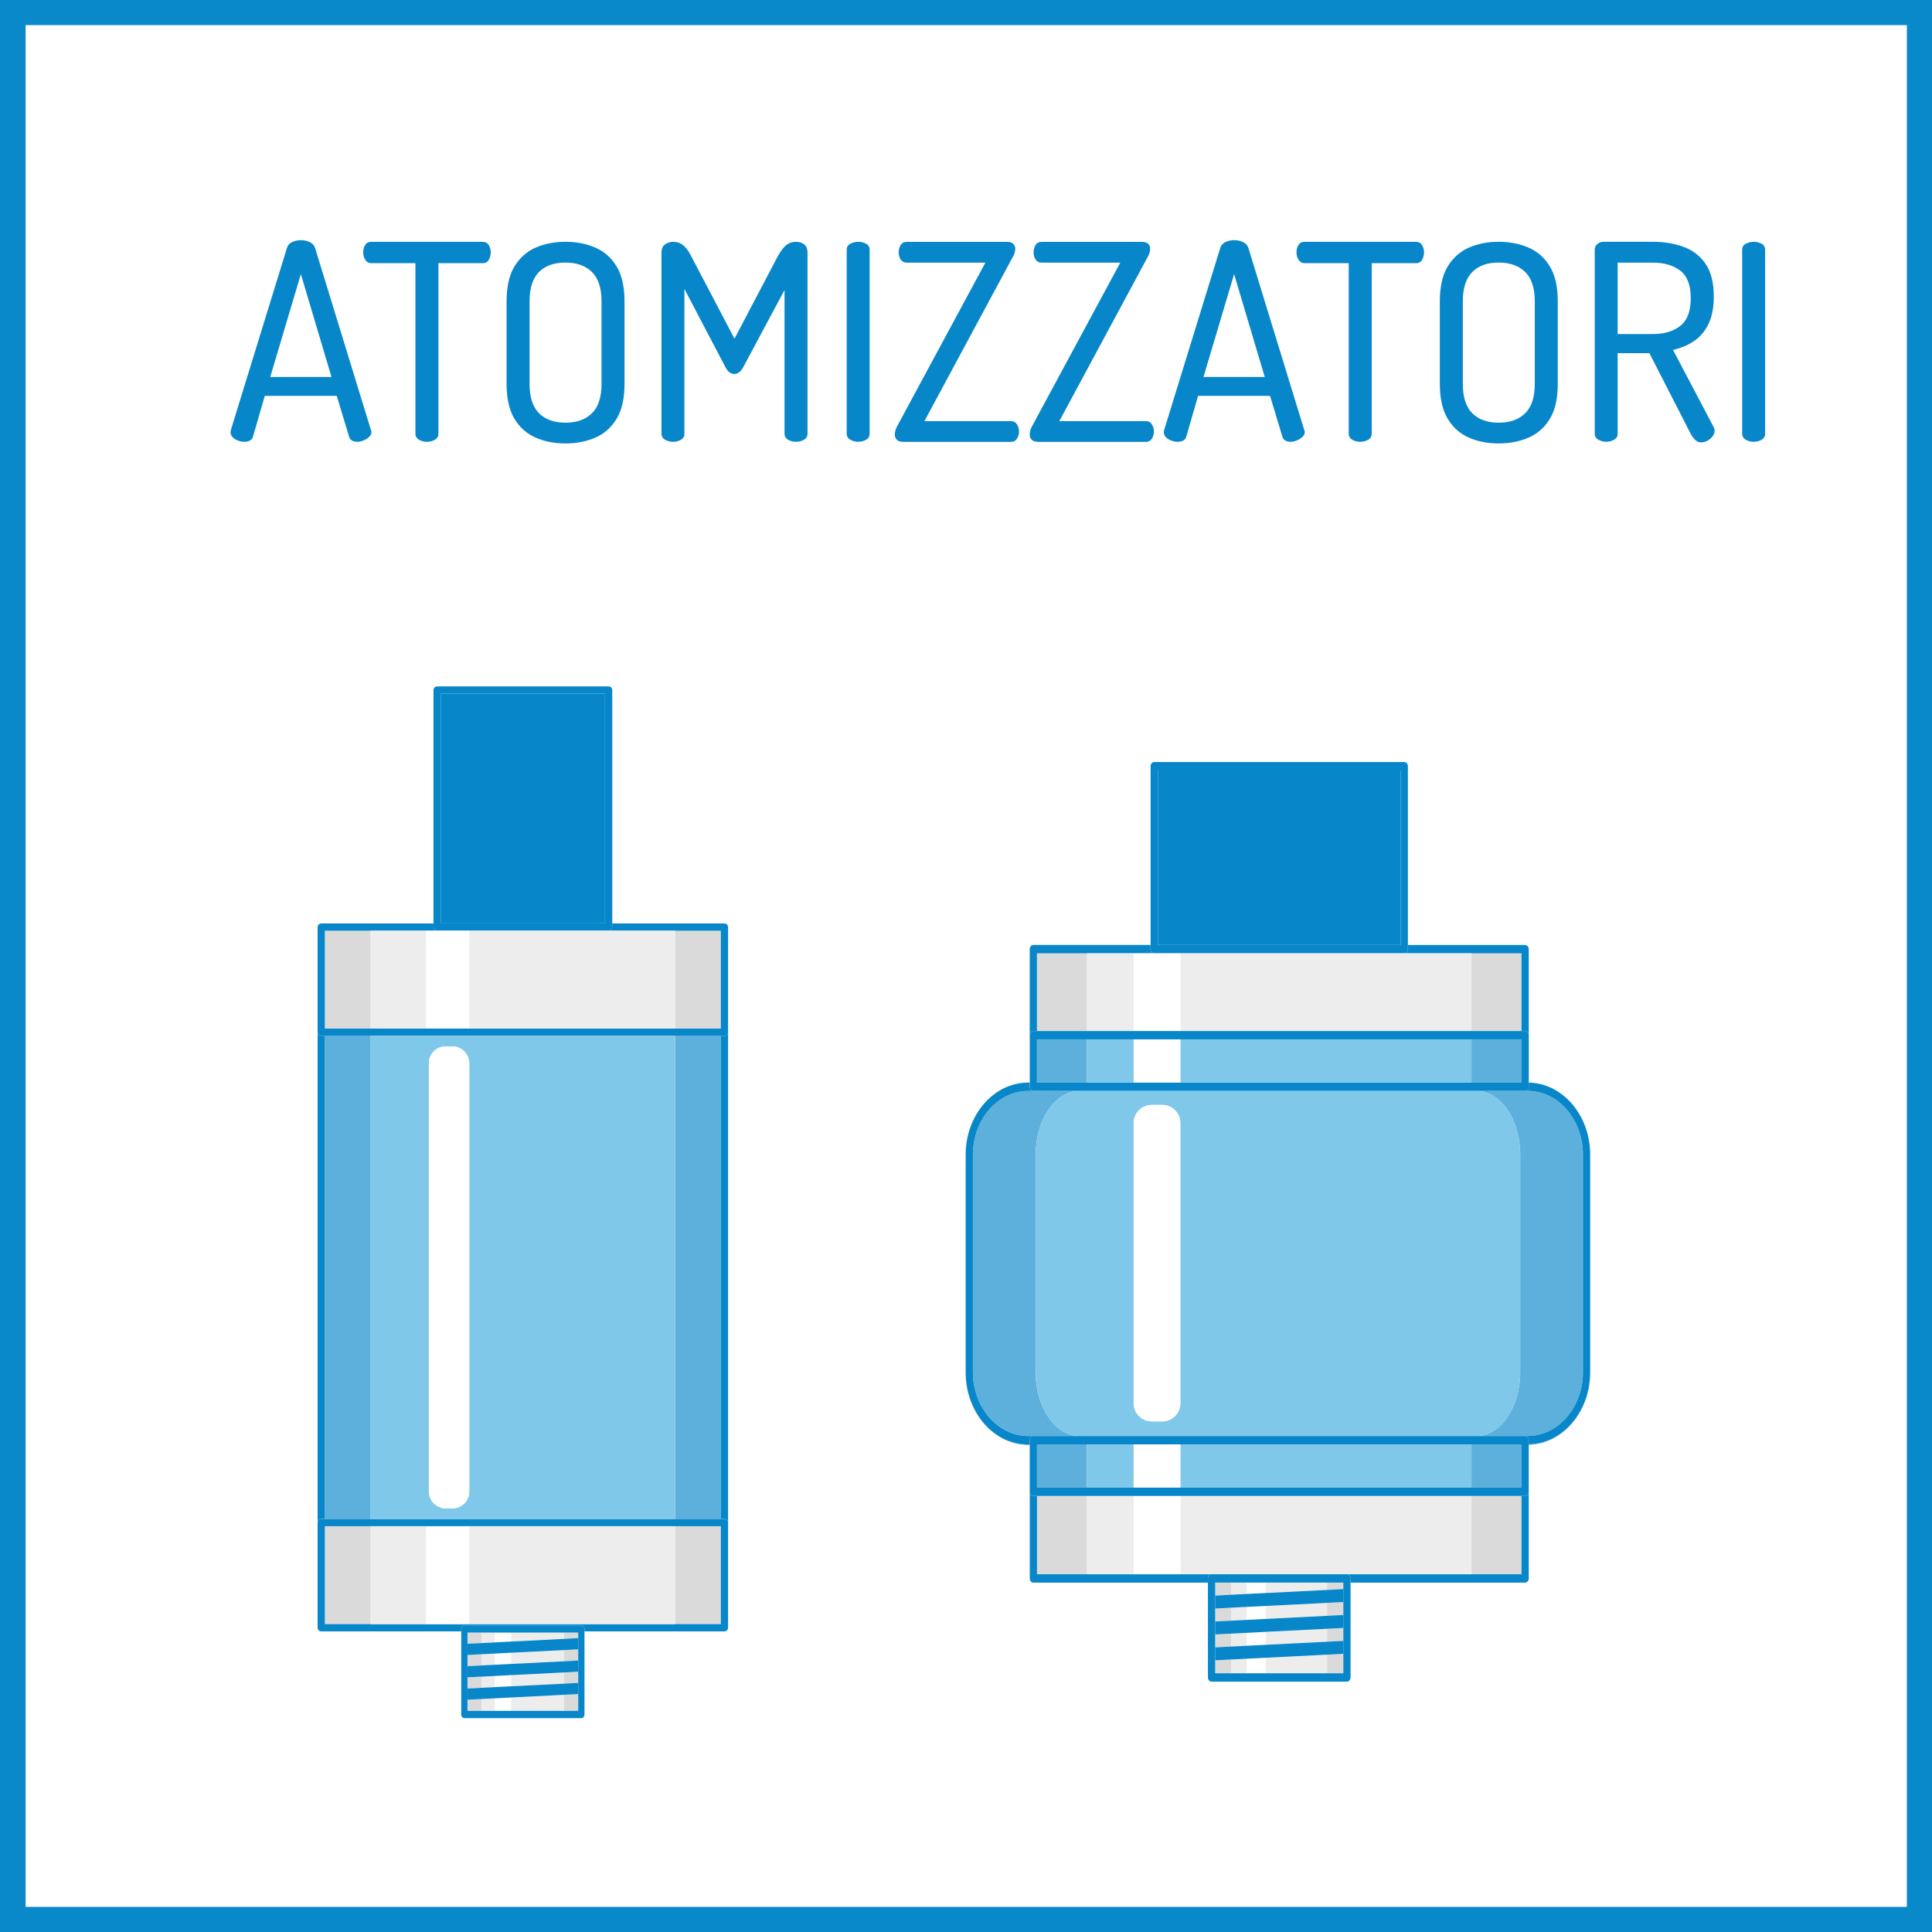 <?xml version="1.0" encoding="UTF-8"?>
<svg id="Livello_1" data-name="Livello 1" xmlns="http://www.w3.org/2000/svg" viewBox="0 0 400 400">
  <rect x="0" y="0" width="400" height="400" fill="#333333" stroke="none"/>
  <defs>
    <style>
      .cls-1 {
        fill: #7fc8ea;
      }

      .cls-2 {
        fill: #0988ca;
      }

      .cls-3 {
        fill: #fff;
      }

      .cls-4 {
        fill: #0787c9;
      }

      .cls-5 {
        fill: #ededed;
      }

      .cls-6 {
        fill: #dadada;
      }

      .cls-7 {
        fill: #5db0dc;
      }
    </style>
  </defs>
  <g>
    <rect class="cls-3" x="2.6" y="2.6" width="394.8" height="394.8"/>
    <path class="cls-2" d="M400,400H0V0h400v400ZM5.3,394.8h389.5V5.2H5.3v389.6h0Z"/>
  </g>
  <g>
    <path class="cls-4" d="M50.55,91.47c-.38,0-.8-.08-1.27-.25-.47-.17-.85-.41-1.13-.71-.28-.3-.42-.64-.42-1.02,0-.15.02-.3.06-.45l11.61-37.67c.15-.57.51-.98,1.08-1.25.57-.26,1.17-.4,1.81-.4.68,0,1.3.14,1.87.42s.92.69,1.08,1.22l11.56,37.67c.08.15.11.28.11.4,0,.38-.16.72-.48,1.02-.32.3-.71.55-1.16.74-.45.19-.89.28-1.3.28s-.77-.08-1.08-.25c-.3-.17-.51-.44-.62-.82l-2.55-8.44h-14.9l-2.44,8.44c-.11.38-.33.65-.65.82-.32.17-.71.25-1.16.25ZM55.94,78.05h12.69l-6.34-21.3-6.34,21.3Z"/>
    <path class="cls-4" d="M88.39,91.47c-.6,0-1.15-.14-1.64-.42-.49-.28-.74-.71-.74-1.27v-35.29h-9.18c-.49,0-.89-.23-1.19-.68-.3-.45-.45-.98-.45-1.59,0-.53.13-1.02.4-1.47.26-.45.68-.68,1.25-.68h23.11c.57,0,.98.23,1.25.68.26.45.4.94.4,1.47,0,.57-.13,1.09-.4,1.56-.26.47-.68.71-1.25.71h-9.18v35.29c0,.57-.25.99-.74,1.27-.49.28-1.04.42-1.64.42Z"/>
    <path class="cls-4" d="M117.06,91.81c-2.3,0-4.37-.41-6.2-1.22-1.83-.81-3.29-2.11-4.36-3.91-1.08-1.79-1.62-4.2-1.62-7.22v-17.05c0-3.02.54-5.43,1.62-7.22,1.08-1.79,2.53-3.1,4.36-3.91,1.83-.81,3.9-1.22,6.2-1.22s4.38.41,6.23,1.22c1.85.81,3.31,2.12,4.39,3.91,1.08,1.79,1.62,4.2,1.62,7.22v17.05c0,3.02-.54,5.43-1.62,7.22-1.08,1.79-2.54,3.1-4.39,3.91-1.85.81-3.93,1.22-6.23,1.22ZM117.06,87.51c2.34,0,4.17-.65,5.5-1.96,1.32-1.3,1.98-3.33,1.98-6.09v-17.05c0-2.76-.66-4.79-1.98-6.09-1.32-1.3-3.15-1.96-5.5-1.96s-4.16.65-5.47,1.96c-1.3,1.3-1.95,3.33-1.95,6.09v17.05c0,2.76.65,4.79,1.95,6.09s3.12,1.96,5.47,1.96Z"/>
    <path class="cls-4" d="M139.32,91.47c-.57,0-1.1-.14-1.61-.42s-.76-.71-.76-1.27v-37.39c0-.87.25-1.47.76-1.81s1.05-.51,1.61-.51c.6,0,1.12.11,1.56.34.43.23.83.56,1.19.99.36.43.71.99,1.05,1.67l8.95,17.05,8.95-17.05c.38-.68.75-1.24,1.1-1.67.36-.43.75-.76,1.19-.99.43-.23.93-.34,1.5-.34.64,0,1.2.17,1.67.51.47.34.71.94.71,1.81v37.39c0,.57-.25.99-.74,1.27-.49.28-1.04.42-1.64.42s-1.15-.14-1.64-.42c-.49-.28-.74-.71-.74-1.27v-29.74l-8.61,16.09c-.26.45-.55.78-.85.99-.3.21-.62.31-.96.31-.26,0-.56-.09-.88-.28-.32-.19-.61-.53-.88-1.02l-8.55-16.31v29.97c0,.57-.25.99-.74,1.27-.49.28-1.04.42-1.64.42Z"/>
    <path class="cls-4" d="M177.67,91.47c-.57,0-1.1-.14-1.61-.42s-.76-.71-.76-1.27v-38.07c0-.57.25-.98.76-1.25.51-.26,1.05-.4,1.61-.4.6,0,1.15.13,1.64.4.49.26.74.68.74,1.25v38.07c0,.57-.25.99-.74,1.27-.49.28-1.04.42-1.64.42Z"/>
    <path class="cls-4" d="M186.9,91.47c-.53,0-.93-.14-1.22-.42s-.42-.65-.42-1.1c0-.53.15-1.08.45-1.64l18.3-33.93h-16.31c-.53,0-.93-.22-1.22-.65-.28-.43-.42-.93-.42-1.5,0-.53.13-1.02.4-1.47.26-.45.68-.68,1.25-.68h20.85c.53,0,.93.13,1.22.4.28.26.42.6.42,1.02,0,.57-.19,1.17-.57,1.81l-18.24,33.88h17.9c.57,0,.99.23,1.27.68.28.45.42.94.42,1.47s-.14,1.02-.42,1.47-.71.68-1.27.68h-22.38Z"/>
    <path class="cls-4" d="M214.83,91.47c-.53,0-.93-.14-1.22-.42s-.42-.65-.42-1.1c0-.53.15-1.08.45-1.64l18.3-33.93h-16.31c-.53,0-.93-.22-1.22-.65-.28-.43-.42-.93-.42-1.5,0-.53.13-1.02.4-1.47.26-.45.68-.68,1.25-.68h20.85c.53,0,.93.13,1.22.4.28.26.42.6.42,1.02,0,.57-.19,1.17-.57,1.81l-18.24,33.88h17.9c.57,0,.99.23,1.27.68.28.45.42.94.42,1.47s-.14,1.02-.42,1.47-.71.68-1.27.68h-22.38Z"/>
    <path class="cls-4" d="M243.78,91.47c-.38,0-.8-.08-1.27-.25-.47-.17-.85-.41-1.13-.71-.28-.3-.42-.64-.42-1.02,0-.15.02-.3.06-.45l11.61-37.67c.15-.57.51-.98,1.08-1.25.57-.26,1.17-.4,1.81-.4.68,0,1.3.14,1.87.42.57.28.92.69,1.08,1.22l11.56,37.67c.08.15.11.28.11.4,0,.38-.16.72-.48,1.02-.32.3-.71.55-1.16.74-.45.19-.89.28-1.3.28s-.77-.08-1.08-.25c-.3-.17-.51-.44-.62-.82l-2.55-8.44h-14.9l-2.44,8.44c-.11.38-.33.65-.65.82-.32.17-.71.25-1.16.25ZM249.16,78.05h12.69l-6.34-21.3-6.34,21.3Z"/>
    <path class="cls-4" d="M281.62,91.47c-.6,0-1.15-.14-1.64-.42-.49-.28-.74-.71-.74-1.27v-35.29h-9.18c-.49,0-.89-.23-1.19-.68-.3-.45-.45-.98-.45-1.59,0-.53.13-1.02.4-1.47.26-.45.68-.68,1.25-.68h23.11c.57,0,.98.23,1.25.68.26.45.4.94.4,1.47,0,.57-.13,1.09-.4,1.56-.26.47-.68.71-1.25.71h-9.18v35.29c0,.57-.25.99-.74,1.27-.49.28-1.04.42-1.64.42Z"/>
    <path class="cls-4" d="M310.28,91.81c-2.3,0-4.37-.41-6.2-1.22-1.83-.81-3.29-2.11-4.36-3.91-1.08-1.79-1.62-4.2-1.62-7.22v-17.05c0-3.02.54-5.43,1.62-7.22,1.08-1.79,2.53-3.1,4.36-3.91,1.83-.81,3.9-1.22,6.2-1.22s4.38.41,6.23,1.22c1.85.81,3.31,2.12,4.39,3.91,1.08,1.79,1.62,4.2,1.62,7.22v17.05c0,3.02-.54,5.43-1.62,7.22-1.08,1.79-2.54,3.1-4.39,3.91-1.85.81-3.93,1.22-6.23,1.22ZM310.28,87.51c2.34,0,4.17-.65,5.5-1.96,1.32-1.3,1.98-3.33,1.98-6.09v-17.05c0-2.76-.66-4.79-1.98-6.09-1.32-1.3-3.15-1.96-5.5-1.96s-4.16.65-5.47,1.96c-1.3,1.3-1.95,3.33-1.95,6.09v17.05c0,2.76.65,4.79,1.95,6.09s3.12,1.96,5.47,1.96Z"/>
    <path class="cls-4" d="M352.14,91.59c-.45,0-.86-.19-1.22-.57-.36-.38-.67-.81-.93-1.3l-8.5-16.6h-6.57v16.65c0,.57-.25.99-.74,1.27-.49.28-1.04.42-1.64.42-.57,0-1.1-.14-1.61-.42-.51-.28-.76-.71-.76-1.27v-38.07c0-.45.16-.83.48-1.13.32-.3.73-.47,1.22-.51h10.37c2.3,0,4.41.35,6.32,1.05,1.91.7,3.43,1.87,4.56,3.51,1.13,1.64,1.7,3.9,1.7,6.77,0,2.3-.37,4.21-1.11,5.72-.74,1.51-1.75,2.69-3.03,3.54-1.28.85-2.72,1.45-4.3,1.79l8.38,15.92c.08.15.13.29.17.42.04.13.06.25.06.37,0,.42-.14.81-.42,1.19-.28.38-.64.68-1.08.91s-.88.34-1.33.34ZM334.92,69.16h7.31c2.34,0,4.23-.57,5.67-1.7,1.43-1.13,2.15-3.04,2.15-5.72s-.72-4.58-2.15-5.69c-1.44-1.11-3.32-1.67-5.67-1.67h-7.31v14.79Z"/>
    <path class="cls-4" d="M363.07,91.47c-.57,0-1.1-.14-1.61-.42s-.76-.71-.76-1.27v-38.07c0-.57.25-.98.76-1.25.51-.26,1.05-.4,1.61-.4.6,0,1.15.13,1.64.4.49.26.74.68.74,1.25v38.07c0,.57-.25.99-.74,1.27-.49.28-1.04.42-1.64.42Z"/>
  </g>
  <g>
    <path class="cls-7" d="M316.05,297.38c-.09-.04-.18-.07-.29-.07h0c.1,0,.2.02.29.07Z"/>
    <path class="cls-4" d="M213.19,298.25v-.07s.03-.08.03-.13c0,0,0,0,0,0,0,.05-.03.08-.03.13v.87h-.33c-7.13,0-12.93-6.7-12.93-14.94v.07c0,8.24,5.8,14.94,12.93,14.94h.33v-.87Z"/>
    <path class="cls-4" d="M213.28,297.87s0,0,0,0c.04-.11.09-.21.15-.29-.06.08-.11.18-.15.29Z"/>
    <polygon class="cls-4" points="213.19 225 213.19 225 213.19 224.2 213.19 224.2 213.19 225 213.19 225"/>
    <path class="cls-4" d="M316.51,299.04v.07c7.03-.13,12.72-6.77,12.72-14.92v-.07c0,8.16-5.69,14.79-12.72,14.92Z"/>
    <rect class="cls-6" x="214.69" y="309.72" width="10.36" height="16.21"/>
    <rect class="cls-6" x="304.65" y="309.72" width="10.36" height="16.21"/>
    <path class="cls-4" d="M250.84,325.93h-36.14v-16.21h-.75c-.41,0-.75-.39-.75-.87v17.95c0,.48.34.87.75.87h36.14v-.87c0-.48.34-.87.75-.87Z"/>
    <path class="cls-4" d="M213.23,298.05s0,0,0,0c0-.06.03-.12.05-.18,0,0,0,0,0,0-.02.06-.04.12-.05.18Z"/>
    <path class="cls-4" d="M315.76,309.72h-.75v16.21h-36.14c.41,0,.75.39.75.87v.87h36.14c.41,0,.75-.39.75-.87v-17.95c0,.48-.34.87-.75.87Z"/>
    <rect class="cls-6" x="214.69" y="197.38" width="10.36" height="16.08"/>
    <rect class="cls-6" x="304.65" y="197.38" width="10.36" height="16.08"/>
    <path class="cls-4" d="M213.94,213.46h.75v-16.08h24.27c-.41,0-.75-.39-.75-.87v-.87h-24.27c-.41,0-.75.39-.75.87v17.81c0-.48.34-.87.75-.87Z"/>
    <path class="cls-4" d="M290.74,197.38h24.27v16.08h.75c.41,0,.75.39.75.87v-17.81c0-.48-.34-.87-.75-.87h-24.27v.87c0,.48-.34.87-.75.87Z"/>
    <path class="cls-4" d="M213.19,225c0,.07.02.12.03.18-.01-.06-.03-.12-.03-.18h0Z"/>
    <path class="cls-4" d="M213.41,225.61c-.07-.08-.12-.17-.16-.28.04.1.09.2.16.28Z"/>
    <rect class="cls-4" x="239.72" y="159.52" width="50.27" height="36.13"/>
    <path class="cls-4" d="M238.97,197.38h51.77c.41,0,.75-.39.75-.87v-37.87c0-.48-.34-.87-.75-.87h-51.77c-.41,0-.75.39-.75.87v37.87c0,.48.34.87.75.87ZM239.72,159.52h50.27v36.13h-50.27v-36.13Z"/>
    <rect class="cls-5" x="225.05" y="309.72" width="9.66" height="16.21"/>
    <polygon class="cls-5" points="250.84 325.93 253.73 325.93 275.97 325.93 278.87 325.93 304.65 325.93 304.65 309.72 244.38 309.72 244.38 325.93 250.84 325.93"/>
    <polygon class="cls-5" points="290.74 197.38 285.39 197.38 244.38 197.38 244.38 213.46 304.65 213.46 304.65 197.38 290.74 197.38"/>
    <rect class="cls-5" x="225.05" y="197.38" width="9.66" height="16.08"/>
    <polygon class="cls-3" points="238.2 325.93 240.9 325.93 244.38 325.93 244.38 309.72 234.71 309.72 234.71 325.93 238.2 325.93"/>
    <polygon class="cls-6" points="251.59 343.75 251.59 346.43 254.96 346.43 254.96 343.58 251.59 343.75"/>
    <polygon class="cls-6" points="254.96 338.22 251.59 338.39 251.59 341.07 254.96 340.9 254.96 338.22"/>
    <polygon class="cls-6" points="274.74 346.43 278.12 346.43 278.12 342.41 274.74 342.58 274.74 346.43"/>
    <polygon class="cls-6" points="254.96 327.66 251.59 327.66 251.59 330.35 254.96 330.17 254.96 327.66"/>
    <polygon class="cls-6" points="274.74 334.54 278.12 334.37 278.12 331.69 274.74 331.86 274.74 334.54"/>
    <polygon class="cls-6" points="274.74 329.18 278.12 329 278.12 327.66 274.74 327.66 274.74 329.18"/>
    <polygon class="cls-6" points="274.74 339.9 278.12 339.73 278.12 337.05 274.74 337.22 274.74 339.9"/>
    <polygon class="cls-6" points="254.96 332.86 251.59 333.03 251.59 335.71 254.96 335.54 254.96 332.86"/>
    <polygon class="cls-5" points="274.74 339.9 274.74 337.22 262.02 337.86 262.02 340.54 274.74 339.9"/>
    <polygon class="cls-5" points="274.74 334.54 274.74 331.86 262.02 332.5 262.02 335.18 274.74 334.54"/>
    <polygon class="cls-5" points="258.16 335.38 258.16 332.69 254.96 332.86 254.96 335.54 258.16 335.38"/>
    <polygon class="cls-5" points="258.16 330.01 258.16 327.66 254.96 327.66 254.96 330.17 258.16 330.01"/>
    <polygon class="cls-5" points="254.96 343.58 254.96 346.43 258.16 346.43 258.16 343.42 254.96 343.58"/>
    <polygon class="cls-5" points="274.74 329.18 274.74 327.66 262.02 327.66 262.02 329.82 274.74 329.18"/>
    <polygon class="cls-5" points="258.16 340.74 258.16 338.06 254.96 338.22 254.96 340.9 258.16 340.74"/>
    <polygon class="cls-5" points="262.02 343.22 262.02 346.43 262.09 346.43 267.61 346.43 268.56 346.43 274.74 346.43 274.74 342.58 262.02 343.22"/>
    <polygon class="cls-3" points="262.02 340.54 262.02 337.86 258.16 338.06 258.16 340.74 262.02 340.54"/>
    <polygon class="cls-3" points="262.02 329.82 262.02 327.66 258.16 327.66 258.16 330.01 262.02 329.82"/>
    <polygon class="cls-3" points="258.16 343.42 258.16 346.43 259.55 346.43 260.63 346.43 261.15 346.43 262.02 346.43 262.02 343.22 258.16 343.42"/>
    <polygon class="cls-3" points="262.02 335.18 262.02 332.5 258.16 332.69 258.16 335.38 262.02 335.18"/>
    <polygon class="cls-3" points="244.31 197.38 242.04 197.38 238.97 197.38 237.05 197.38 234.71 197.38 234.71 213.46 244.38 213.46 244.38 197.38 244.31 197.38"/>
    <polygon class="cls-4" points="262.02 329.82 258.16 330.01 254.96 330.17 251.59 330.35 251.59 333.03 254.96 332.86 258.16 332.69 262.02 332.5 274.74 331.86 278.12 331.69 278.12 329 274.74 329.18 262.02 329.82"/>
    <polygon class="cls-4" points="262.02 335.18 258.16 335.38 254.96 335.54 251.59 335.71 251.59 338.39 254.96 338.22 258.16 338.06 262.02 337.86 274.74 337.22 278.12 337.05 278.12 334.37 274.74 334.54 262.02 335.18"/>
    <polygon class="cls-4" points="262.02 340.54 258.16 340.74 254.96 340.9 251.59 341.07 251.59 343.75 254.96 343.58 258.16 343.42 262.02 343.22 274.74 342.58 278.12 342.41 278.12 339.73 274.74 339.9 262.02 340.54"/>
    <path class="cls-4" d="M278.87,325.93h-28.03c-.41,0-.75.39-.75.87v20.5c0,.48.34.87.75.87h28.03c.41,0,.75-.39.75-.87v-20.5c0-.48-.34-.87-.75-.87ZM278.12,329v17.43h-26.53v-18.77h26.53v1.34Z"/>
    <rect class="cls-7" x="139.76" y="214.45" width="9.48" height="100.05"/>
    <rect class="cls-7" x="67.26" y="214.45" width="9.48" height="100.05"/>
    <path class="cls-4" d="M150.74,213.7c0,.41-.34.75-.75.75h-83.48c-.41,0-.75-.33-.75-.75v101.54c0-.41.34-.75.75-.75h.75v-100.05h81.98v100.05h.75c.41,0,.75.34.75.75v-101.55s0,0,0,0h0Z"/>
    <rect class="cls-6" x="67.26" y="192.68" width="9.48" height="20.27"/>
    <rect class="cls-6" x="139.76" y="192.68" width="9.48" height="20.27"/>
    <path class="cls-4" d="M66.51,214.45h83.48c.41,0,.75-.34.75-.75h0v-21.76c0-.41-.34-.75-.75-.75h-23.24v.75c0,.41-.34.75-.75.75h13.76s9.48,0,9.48,0v20.27h-9.48s-42.61,0-42.61,0h-20.41s-9.48,0-9.48,0v-20.27h9.48s11.51,0,11.51,0h2.25c-.41,0-.75-.34-.75-.75v-.75h-23.24c-.41,0-.75.34-.75.75v21.76s0,0,0,0c0,.41.34.75.75.75Z"/>
    <rect class="cls-4" x="91.25" y="143.61" width="34.01" height="47.57"/>
    <path class="cls-4" d="M90.5,192.68h35.51c.41,0,.75-.34.75-.75v-49.07c0-.41-.34-.75-.75-.75h-35.51c-.41,0-.75.34-.75.75v49.07c0,.41.34.75.75.75ZM91.25,143.61h34.01v47.57h-34.01v-47.57Z"/>
    <rect class="cls-6" x="139.76" y="315.99" width="9.48" height="20.27"/>
    <rect class="cls-6" x="67.26" y="315.99" width="9.48" height="20.27"/>
    <path class="cls-4" d="M149.99,314.5h-83.48c-.41,0-.75.34-.75.75v21.76c0,.41.34.75.75.75h28.98v-.5c0-.41.29-.75.65-.75h24.22c.36,0,.65.34.65.75v.5h28.98c.41,0,.75-.34.75-.75v-21.76c0-.41-.34-.75-.75-.75ZM149.24,336.26h-81.98v-20.27h81.98v20.27Z"/>
    <polygon class="cls-5" points="76.74 192.68 76.74 192.68 76.74 212.95 76.74 212.95 88.24 212.95 88.24 192.68 76.74 192.68"/>
    <polygon class="cls-5" points="97.15 212.95 139.76 212.95 139.76 212.95 139.76 192.68 139.76 192.68 126 192.68 97.15 192.68 97.15 212.95"/>
    <rect class="cls-5" x="97.15" y="315.99" width="42.61" height="20.27"/>
    <rect class="cls-5" x="76.74" y="315.99" width="11.51" height="20.27"/>
    <path class="cls-1" d="M139.76,314.5v-100.05h-63.02v100.05h63.02ZM88.79,220.13c0-1.93,1.56-3.49,3.49-3.49h1.39c1.93,0,3.49,1.56,3.49,3.49v88.68c0,1.93-1.56,3.49-3.49,3.49h-1.39c-1.93,0-3.49-1.56-3.49-3.49v-88.68Z"/>
    <rect class="cls-3" x="88.79" y="216.64" width="8.36" height="95.65" rx="3.49" ry="3.49"/>
    <polygon class="cls-3" points="90.5 192.68 88.24 192.68 88.24 212.95 97.15 212.95 97.15 192.68 90.5 192.68"/>
    <rect class="cls-3" x="88.24" y="315.99" width="8.9" height="20.27"/>
    <polygon class="cls-6" points="99.71 342.49 96.79 342.64 96.79 344.96 99.71 344.81 99.71 342.49"/>
    <polygon class="cls-6" points="116.79 339.31 119.71 339.16 119.71 338.01 116.79 338.01 116.79 339.31"/>
    <polygon class="cls-6" points="96.79 351.91 96.79 354.22 99.71 354.22 99.71 351.76 96.79 351.91"/>
    <polygon class="cls-6" points="99.71 338.01 96.79 338.01 96.79 340.32 99.71 340.18 99.71 338.01"/>
    <polygon class="cls-6" points="99.71 347.13 96.79 347.27 96.79 349.59 99.71 349.44 99.71 347.13"/>
    <polygon class="cls-6" points="116.79 354.22 119.71 354.22 119.71 350.75 116.79 350.89 116.79 354.22"/>
    <polygon class="cls-6" points="116.79 343.95 119.71 343.8 119.71 341.48 116.79 341.63 116.79 343.95"/>
    <polygon class="cls-6" points="116.79 348.58 119.71 348.43 119.71 346.11 116.79 346.26 116.79 348.58"/>
    <polygon class="cls-5" points="99.71 351.76 99.71 354.22 102.47 354.22 102.47 351.62 99.71 351.76"/>
    <polygon class="cls-5" points="102.47 349.3 102.47 346.99 99.71 347.13 99.71 349.44 102.47 349.3"/>
    <polygon class="cls-5" points="105.8 351.45 105.8 354.22 105.86 354.22 110.64 354.22 111.45 354.22 116.79 354.22 116.79 350.89 105.8 351.45"/>
    <polygon class="cls-5" points="116.79 348.58 116.79 346.26 105.8 346.82 105.8 349.13 116.79 348.58"/>
    <polygon class="cls-5" points="102.47 340.04 102.47 338.01 99.71 338.01 99.71 340.18 102.47 340.04"/>
    <polygon class="cls-5" points="116.79 339.31 116.79 338.01 105.8 338.01 105.8 339.87 116.79 339.31"/>
    <polygon class="cls-5" points="116.79 343.95 116.79 341.63 105.8 342.18 105.8 344.5 116.79 343.95"/>
    <polygon class="cls-5" points="102.47 344.67 102.47 342.35 99.71 342.49 99.71 344.81 102.47 344.67"/>
    <polygon class="cls-3" points="105.8 339.87 105.8 338.01 102.47 338.01 102.47 340.04 105.8 339.87"/>
    <polygon class="cls-3" points="105.8 344.5 105.8 342.18 102.47 342.35 102.47 344.67 105.8 344.5"/>
    <polygon class="cls-3" points="105.8 349.13 105.8 346.82 102.47 346.99 102.47 349.3 105.8 349.13"/>
    <polygon class="cls-3" points="102.47 351.62 102.47 354.22 103.67 354.22 104.6 354.22 105.05 354.22 105.8 354.22 105.8 351.45 102.47 351.62"/>
    <polygon class="cls-4" points="105.8 339.87 102.47 340.04 99.71 340.18 96.79 340.32 96.79 342.64 99.71 342.49 102.47 342.35 105.8 342.18 116.79 341.63 119.71 341.48 119.71 339.16 116.79 339.31 105.8 339.87"/>
    <polygon class="cls-4" points="105.8 344.5 102.47 344.67 99.71 344.81 96.79 344.96 96.79 347.27 99.71 347.13 102.47 346.99 105.8 346.82 116.79 346.26 119.71 346.11 119.71 343.8 116.79 343.95 105.8 344.5"/>
    <polygon class="cls-4" points="105.8 349.13 102.47 349.3 99.71 349.44 96.79 349.59 96.79 351.91 99.71 351.76 102.47 351.62 105.8 351.45 116.79 350.89 119.71 350.75 119.71 348.43 116.79 348.58 105.8 349.13"/>
    <path class="cls-4" d="M120.36,336.51h-24.22c-.36,0-.65.34-.65.75v17.71c0,.41.29.75.65.75h24.22c.36,0,.65-.34.65-.75v-17.71c0-.41-.29-.75-.65-.75ZM119.71,339.16v15.06h-22.92v-16.22h22.92v1.16Z"/>
    <path class="cls-7" d="M214.43,284.11v-45.04c0-7.28,4.07-13.2,9.07-13.2h-9.56s0,0,0,0h-1.08c-6.3,0-11.43,5.92-11.43,13.2v45.04c0,7.28,5.13,13.2,11.43,13.2h10.64c-5,0-9.08-5.92-9.08-13.2Z"/>
    <path class="cls-7" d="M305.67,225.87c5,0,9.07,5.92,9.07,13.2v45.04c0,7.28-4.07,13.2-9.08,13.2h10.64c6.3,0,11.43-5.92,11.43-13.2v-45.04c0-7.28-5.13-13.2-11.43-13.2h-.54s0,0,0,0h-10.09Z"/>
    <path class="cls-4" d="M212.86,299.05h.33v-.87s.03-.08.03-.13c0-.06.03-.12.05-.18.04-.11.09-.21.15-.29.06-.08.14-.15.23-.2.09-.04.19-.07.29-.07h-1.08c-6.3,0-11.43-5.92-11.43-13.2v-45.04c0-7.28,5.13-13.2,11.43-13.2h1.08c-.21,0-.39-.1-.53-.25-.07-.08-.12-.17-.16-.28-.02-.05-.02-.1-.03-.15-.01-.06-.03-.12-.03-.18,0,0,0,0,0,0v-.87h-.33c-7.13,0-12.93,6.7-12.93,14.94v45.04c0,8.24,5.8,14.94,12.93,14.94Z"/>
    <path class="cls-4" d="M316.51,224.14h0v.85c0,.48-.34.87-.75.87h.54c6.3,0,11.43,5.92,11.43,13.2v45.04c0,7.28-5.13,13.2-11.43,13.2h-.54c.1,0,.2.02.29.07,0,0,0,0,0,0,.27.13.46.44.46.8v.85c7.03-.13,12.72-6.77,12.72-14.92v-45.04c0-8.16-5.69-14.79-12.72-14.92Z"/>
    <path class="cls-1" d="M314.74,284.11v-45.04c0-7.28-4.07-13.2-9.07-13.2h-82.17c-5,0-9.07,5.92-9.07,13.2v45.04c0,7.28,4.07,13.2,9.08,13.2h82.16c5,0,9.08-5.92,9.08-13.2ZM244.38,232.58v57.95c0,2.07-1.68,3.75-3.76,3.75h-2.15c-2.07,0-3.76-1.68-3.76-3.75v-58.01c0-2.07,1.68-3.76,3.76-3.76h2.15c2.07,0,3.76,1.68,3.76,3.76v.07Z"/>
    <path class="cls-3" d="M240.62,228.76h-2.15c-2.07,0-3.76,1.68-3.76,3.76v58.01c0,2.07,1.68,3.75,3.76,3.75h2.15c2.07,0,3.76-1.68,3.76-3.75v-58.01c0-2.07-1.68-3.76-3.76-3.76Z"/>
    <polygon class="cls-7" points="304.65 216.58 304.65 224.13 315.01 224.13 315.01 216.58 315.01 215.81 315.01 215.2 304.65 215.2 304.65 215.81 304.65 216.58"/>
    <polygon class="cls-7" points="225.05 224.13 225.05 216.58 225.05 215.81 225.05 215.2 218.83 215.2 214.69 215.2 214.69 215.81 214.69 216.58 214.69 224.13 218.83 224.13 225.05 224.13"/>
    <path class="cls-4" d="M213.23,225.18c0,.05,0,.11.03.15.04.1.09.2.16.28.14.16.32.25.53.25,0,0,0,0,0,0h101.82s0,0,0,0c.41,0,.75-.39.75-.87v-.85h0v-9.81s0,0,0,0c0-.48-.34-.87-.75-.87h-101.82c-.41,0-.75.39-.75.87v10.67c0,.07.02.12.03.18ZM214.69,216.58v-1.39h100.31v8.94h-100.31v-7.55Z"/>
    <polygon class="cls-1" points="225.05 216.58 225.05 224.13 231.42 224.13 234.71 224.13 234.71 216.58 234.71 215.81 234.71 215.2 231.42 215.2 225.05 215.2 225.05 215.81 225.05 216.58"/>
    <polygon class="cls-1" points="244.38 216.58 244.38 224.13 304.65 224.13 304.65 216.58 304.65 215.81 304.65 215.2 244.38 215.2 244.38 215.81 244.38 216.58"/>
    <polygon class="cls-3" points="234.71 216.58 234.71 224.13 244.38 224.13 244.38 216.58 244.38 215.81 244.38 215.2 234.71 215.2 234.71 215.81 234.71 216.58"/>
    <polygon class="cls-7" points="304.65 306.6 304.65 307.37 304.65 307.98 315.01 307.98 315.01 307.37 315.01 306.6 315.01 299.12 315.01 299.05 304.65 299.05 304.65 306.6"/>
    <polygon class="cls-7" points="225.05 306.6 225.05 299.12 225.05 299.05 218.83 299.05 214.69 299.05 214.69 306.6 214.69 307.37 214.69 307.98 218.83 307.98 225.05 307.98 225.05 307.37 225.05 306.6"/>
    <path class="cls-4" d="M316.51,298.18c0-.36-.19-.67-.46-.8,0,0,0,0,0,0-.09-.04-.18-.07-.29-.07h-101.82c-.1,0-.2.02-.29.07-.09.04-.17.11-.23.2-.06.08-.11.18-.15.29-.02.06-.04.12-.05.18,0,.05-.03.08-.03.13v10.67c0,.48.34.87.75.87h101.82c.41,0,.75-.39.75-.87,0,0,0,0,0,0v-10.67ZM315.01,299.12v8.87h-100.31v-8.94h100.31v.07Z"/>
    <polygon class="cls-1" points="304.65 306.6 304.65 299.05 244.38 299.05 244.38 299.12 244.38 306.6 244.38 307.37 244.38 307.98 304.65 307.98 304.65 307.37 304.65 306.6"/>
    <polygon class="cls-1" points="234.71 306.6 234.71 299.05 231.42 299.05 225.05 299.05 225.05 299.12 225.05 306.6 225.05 307.37 225.05 307.98 231.42 307.98 234.71 307.98 234.71 307.37 234.71 306.6"/>
    <polygon class="cls-3" points="244.38 306.6 244.38 299.12 244.38 299.05 234.71 299.05 234.71 306.6 234.71 307.37 234.71 307.98 244.38 307.98 244.38 307.37 244.38 306.6"/>
  </g>
</svg>